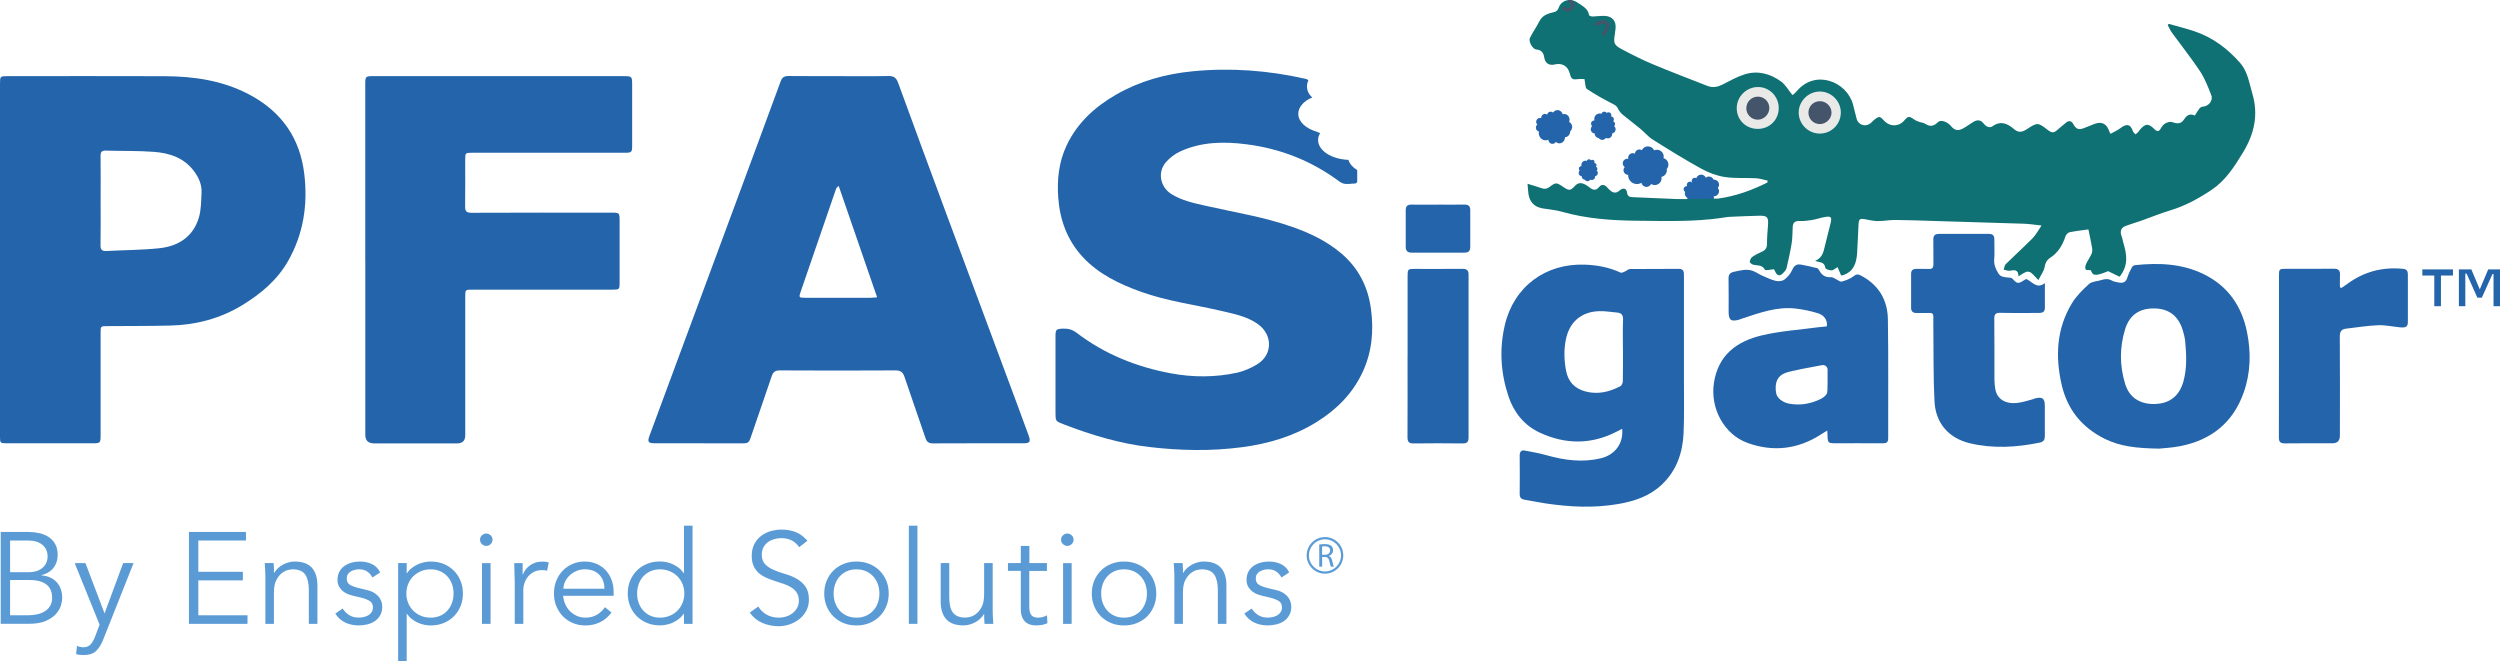 <?xml version="1.0" encoding="UTF-8"?>
<svg id="Layer_2" xmlns="http://www.w3.org/2000/svg" viewBox="0 0 560.07 148.14">
  <defs>
    <style>
      .cls-1 {
        fill: #2364aa;
      }

      .cls-2 {
        fill: #e9e9e8;
      }

      .cls-3 {
        fill: #44546a;
      }

      .cls-4 {
        fill: #0f7173;
      }

      .cls-5 {
        fill: #5b9bd5;
      }
    </style>
  </defs>
  <g id="Layer_1-2" data-name="Layer_1">
    <path class="cls-1" d="M373.77,36.89c0-.69-.46-1.27-1.09-1.46.03-.11.04-.23.04-.35,0-.84-.68-1.53-1.53-1.53-.22,0-.43.05-.62.13-.24-.53-.77-.89-1.39-.89s-1.12.35-1.37.86c-.16-.1-.33-.17-.53-.17-.55,0-.98.42-1.02.96-.14-.08-.3-.13-.47-.13-.57,0-1.04.47-1.04,1.04,0,.09.03.17.05.25-.07-.02-.14-.04-.22-.04-.57,0-1.04.47-1.04,1.04,0,.35.18.64.45.83-.17.18-.28.43-.28.7,0,.57.47,1.04,1.04,1.04,0,0,0,0,0,0,0,.03,0,.06,0,.09,0,1.09.88,1.97,1.97,1.97.36,0,.7-.1.99-.28.13.52.58.92,1.14.92.46,0,.85-.27,1.05-.65.24.15.51.24.81.24.84,0,1.53-.68,1.53-1.53,0-.11-.01-.21-.03-.31.7-.14,1.22-.76,1.22-1.5,0-.09-.01-.18-.03-.26.23-.27.37-.61.37-.98Z"/>
    <path class="cls-1" d="M358.7,31.31c.42.11.84-.07,1.06-.42.06.03.13.06.2.08.51.14,1.03-.17,1.17-.67.04-.13.04-.27.02-.4.36-.06.66-.32.76-.69s-.03-.73-.3-.97c.08-.08.16-.17.19-.29.09-.33-.1-.66-.41-.77.07-.07.13-.16.15-.27.09-.35-.11-.7-.46-.8-.05-.01-.11,0-.16-.01.02-.04.05-.08.06-.12.09-.35-.11-.7-.46-.8-.21-.06-.42,0-.57.13-.08-.13-.21-.24-.38-.28-.35-.09-.7.11-.8.46,0,0,0,0,0,0-.02,0-.04-.02-.06-.02-.66-.18-1.34.21-1.51.87-.06.22-.05.44,0,.64-.34,0-.65.2-.74.54-.07.28.03.56.22.74-.13.12-.23.27-.27.45-.14.51.17,1.03.67,1.17.06.02.13.03.19.03-.03.44.26.86.71.98.05.01.11.02.16.03.12.18.31.32.53.38Z"/>
    <path class="cls-1" d="M355.43,40.58c.32.09.65-.06.82-.33.05.03.1.05.16.06.39.11.8-.13.91-.52.03-.1.03-.21.02-.31.28-.05.52-.25.59-.54s-.02-.57-.23-.75c.07-.06.12-.13.15-.23.07-.26-.08-.51-.32-.6.05-.06.1-.12.12-.21.07-.27-.09-.55-.36-.62-.04-.01-.08,0-.12,0,.02-.03.04-.06.05-.1.07-.27-.09-.55-.36-.62-.16-.04-.32,0-.44.1-.07-.1-.16-.18-.29-.22-.27-.07-.55.09-.62.36,0,0,0,0,0,0-.01,0-.03-.01-.04-.02-.51-.14-1.04.17-1.17.68-.05.17-.04.34,0,.5-.26,0-.5.15-.57.42-.06.22.02.43.17.57-.1.09-.18.21-.21.35-.11.39.13.8.52.91.05.01.1.02.15.02-.02.34.2.67.55.76.04.01.08.02.13.02.1.14.24.25.41.3Z"/>
    <path class="cls-1" d="M352.2,28.66c.09-.58-.2-1.11-.67-1.35.04-.09.06-.19.08-.29.11-.7-.34-1.36-1.01-1.46-.17-.03-.35-.01-.51.04-.12-.47-.49-.84-.98-.92s-.93.16-1.19.55c-.11-.1-.24-.18-.4-.21-.43-.07-.83.23-.93.67-.1-.08-.22-.14-.36-.17-.45-.07-.88.26-.95.74-.01.07,0,.14,0,.22-.05-.02-.1-.05-.17-.06-.45-.07-.88.26-.95.74-.05.29.06.56.24.75-.16.13-.28.32-.31.55-.07.48.23.92.68.99,0,0,0,0,0,0,0,.03-.02.05-.02.08-.14.91.44,1.76,1.3,1.89.29.04.56,0,.82-.11.03.45.33.84.78.91.36.06.71-.12.91-.42.17.15.37.26.61.3.66.1,1.29-.38,1.4-1.09.01-.09.02-.18.02-.26.57-.03,1.06-.48,1.16-1.1.01-.08.01-.15.01-.22.21-.19.37-.46.42-.78Z"/>
    <path class="cls-1" d="M385.12,41.39c0-.63-.51-1.14-1.14-1.14-.03,0-.06.01-.08.02-.17-.42-.58-.72-1.06-.72-.27,0-.5.11-.69.26-.17-.41-.58-.69-1.05-.69-.51,0-.93.34-1.07.8-.1-.06-.21-.1-.34-.1-.39,0-.71.32-.71.71,0,.18.07.34.18.46-.13-.17-.32-.3-.56-.3-.39,0-.71.32-.71.71,0,.11.03.21.08.31-.03,0-.05-.02-.08-.02-.39,0-.71.32-.71.71,0,.26.14.47.35.59-.04.12-.08.25-.08.38,0,.43.25.79.59.98,0,.05-.03.1-.03.16,0,.58.44,1.04,1,1.11.21.2.48.32.79.32.25,0,.47-.1.65-.23.21.28.53.48.91.48.54,0,.97-.38,1.09-.89.12.04.25.08.38.08.63,0,1.14-.51,1.14-1.14,0-.1-.03-.19-.06-.28.02,0,.04.01.06.01.63,0,1.14-.51,1.14-1.14,0-.28-.11-.52-.27-.72.16-.2.27-.44.27-.72Z"/>
    <g>
      <path class="cls-5" d="M.16,119.17h6.14c.85,0,1.68.09,2.47.26s1.5.47,2.12.87c.62.41,1.11.94,1.48,1.6s.55,1.47.55,2.44c0,1.13-.32,2.09-.95,2.89-.63.8-1.53,1.34-2.69,1.61v.06c1.45.12,2.59.63,3.42,1.53s1.24,2.11,1.24,3.62c0,.33-.08.81-.25,1.45-.17.64-.51,1.28-1.03,1.91s-1.28,1.18-2.27,1.64c-.99.47-2.31.7-3.96.7H.16v-20.59ZM2.26,128.19h4.22c.5,0,1-.06,1.5-.19.49-.13.94-.33,1.34-.63s.72-.66.97-1.12c.25-.46.38-1.01.38-1.67,0-.21-.04-.51-.13-.9-.09-.39-.28-.78-.58-1.16-.3-.39-.74-.72-1.32-1-.58-.28-1.37-.42-2.36-.42H2.26v7.1ZM2.26,137.84h4.01c.76,0,1.46-.08,2.12-.23s1.23-.39,1.72-.71c.48-.32.87-.72,1.15-1.21.28-.48.42-1.07.42-1.74,0-1.36-.44-2.37-1.31-3.03s-2.15-.99-3.84-.99H2.26v7.91Z"/>
      <path class="cls-5" d="M23.43,137.41l4.16-11.26h2.33l-6.81,17.16c-.41,1.05-.93,1.88-1.56,2.5-.63.62-1.54.93-2.72.93-.29,0-.59,0-.89-.03-.3-.02-.6-.08-.89-.17l.2-1.86c.41.21.89.32,1.45.32.68,0,1.21-.21,1.6-.64.39-.43.73-1.03,1.02-1.8l.99-2.62-5.58-13.79h2.41l4.28,11.26Z"/>
      <path class="cls-5" d="M44.43,137.84h11.02v1.92h-13.12v-20.59h12.77v1.92h-10.67v7.01h9.98v1.92h-9.98v7.82Z"/>
      <path class="cls-5" d="M61.3,126.15c.04.37.06.73.07,1.09s.01.72.01,1.09h.06c.21-.37.48-.71.81-1.02.33-.31.7-.58,1.1-.8.41-.22.84-.4,1.29-.52.46-.13.91-.19,1.35-.19,1.75,0,3.03.46,3.87,1.38.83.92,1.25,2.24,1.25,3.94v8.64h-1.92v-7.53c0-1.51-.26-2.67-.79-3.48-.52-.8-1.49-1.21-2.91-1.21-.1,0-.37.04-.81.12-.45.08-.92.29-1.41.64-.49.35-.94.87-1.32,1.57-.39.7-.58,1.67-.58,2.91v6.98h-1.92v-10.62c0-.37-.01-.83-.04-1.4-.03-.56-.06-1.1-.1-1.6h1.98Z"/>
      <path class="cls-5" d="M83.43,129.38c-.29-.56-.68-1.01-1.16-1.34-.48-.33-1.08-.5-1.77-.5-.33,0-.66.04-1,.12-.34.08-.65.2-.92.36s-.49.37-.65.63c-.17.25-.25.56-.25.93,0,.64.22,1.11.67,1.4.45.29,1.11.54,2.01.76l1.95.47c.95.21,1.74.64,2.37,1.29.63.65.95,1.46.95,2.43,0,.74-.15,1.37-.45,1.9-.3.53-.7.97-1.19,1.31-.49.34-1.06.59-1.7.74-.64.16-1.29.23-1.95.23-1.05,0-2.02-.2-2.92-.6-.9-.4-1.67-1.08-2.31-2.05l1.66-1.13c.39.62.88,1.12,1.47,1.48.59.37,1.29.55,2.11.55.39,0,.78-.04,1.16-.13.39-.09.73-.22,1.03-.41.3-.18.54-.42.73-.71.18-.29.28-.63.28-1.02,0-.68-.25-1.17-.76-1.47-.5-.3-1.12-.54-1.83-.71l-1.86-.44c-.23-.06-.55-.16-.95-.29-.4-.13-.79-.34-1.16-.61-.38-.27-.7-.63-.97-1.06-.27-.44-.41-.97-.41-1.61,0-.7.14-1.31.42-1.83.28-.52.66-.95,1.13-1.28.48-.33,1.01-.58,1.61-.74.6-.17,1.22-.25,1.86-.25.95,0,1.83.18,2.65.55.81.37,1.44,1,1.89,1.89l-1.72,1.13Z"/>
      <path class="cls-5" d="M89.19,126.15h1.92v2.27h.06c.31-.47.68-.86,1.11-1.19.43-.33.87-.6,1.34-.81.47-.21.95-.37,1.44-.47.49-.1.96-.15,1.41-.15,1.07,0,2.04.18,2.92.54.88.36,1.64.86,2.28,1.5.64.64,1.14,1.4,1.5,2.27.36.87.54,1.82.54,2.85s-.18,1.98-.54,2.85c-.36.87-.86,1.63-1.5,2.27-.64.64-1.4,1.14-2.28,1.5-.88.36-1.86.54-2.92.54-.45,0-.92-.05-1.41-.15-.49-.1-.97-.25-1.44-.46-.47-.21-.91-.48-1.34-.81-.43-.33-.8-.73-1.11-1.19h-.06v10.64h-1.92v-21.99ZM101.61,132.96c0-.76-.12-1.46-.36-2.12-.24-.66-.59-1.23-1.03-1.72-.45-.48-.98-.87-1.61-1.15-.63-.28-1.34-.42-2.14-.42s-1.52.14-2.18.42c-.66.28-1.23.67-1.72,1.15-.48.48-.86,1.06-1.13,1.72s-.41,1.37-.41,2.12.14,1.46.41,2.12.65,1.23,1.13,1.72c.48.49,1.06.87,1.72,1.15s1.39.42,2.18.42,1.51-.14,2.14-.42c.63-.28,1.17-.66,1.61-1.15.45-.48.79-1.06,1.03-1.72.24-.66.36-1.37.36-2.12Z"/>
      <path class="cls-5" d="M110.34,120.91c0,.41-.15.74-.44,1-.29.26-.61.39-.96.39s-.67-.13-.96-.39-.44-.6-.44-1,.15-.74.44-1,.61-.39.96-.39.67.13.96.39c.29.26.44.6.44,1ZM109.9,139.76h-1.92v-13.61h1.92v13.61Z"/>
      <path class="cls-5" d="M115.31,130.4c0-.6-.01-1.21-.04-1.83-.03-.62-.05-1.43-.07-2.41h1.89v2.53h.06c.14-.37.33-.72.58-1.06s.56-.64.92-.92c.36-.27.78-.49,1.25-.65s1.01-.25,1.61-.25c.54,0,1.02.06,1.43.17l-.38,1.89c-.25-.1-.62-.15-1.1-.15-.74,0-1.37.14-1.89.42s-.96.64-1.31,1.08c-.35.44-.61.91-.77,1.41-.17.5-.25.99-.25,1.45v7.68h-1.92v-9.37Z"/>
      <path class="cls-5" d="M126.16,133.48c.06.68.22,1.32.49,1.92.27.6.63,1.12,1.08,1.56.45.44.96.78,1.54,1.03.58.25,1.21.38,1.89.38,1.03,0,1.91-.24,2.66-.71.75-.48,1.31-1.02,1.7-1.64l1.48,1.22c-.81,1.03-1.71,1.76-2.69,2.21-.98.45-2.03.67-3.16.67-1.01,0-1.94-.18-2.81-.54-.86-.36-1.6-.86-2.23-1.5-.62-.64-1.11-1.4-1.47-2.27-.36-.87-.54-1.82-.54-2.85s.17-1.98.52-2.85c.35-.87.83-1.63,1.45-2.27s1.35-1.14,2.18-1.5c.83-.36,1.73-.54,2.7-.54,1.03,0,1.95.18,2.76.55.81.37,1.5.86,2.05,1.47.55.61.97,1.33,1.27,2.15.29.82.44,1.7.44,2.63v.87h-11.34ZM135.41,131.91c0-1.3-.39-2.35-1.16-3.16-.78-.8-1.86-1.21-3.26-1.21-.62,0-1.22.12-1.8.36-.58.24-1.09.57-1.53.97-.44.41-.79.87-1.05,1.4s-.39,1.07-.39,1.63h9.19Z"/>
      <path class="cls-5" d="M155.15,139.76h-1.92v-2.27h-.06c-.31.46-.68.86-1.11,1.19-.43.33-.87.6-1.34.81-.47.21-.95.37-1.44.46-.49.1-.96.15-1.41.15-1.07,0-2.04-.18-2.92-.54-.88-.36-1.64-.86-2.28-1.5-.64-.64-1.14-1.4-1.5-2.27-.36-.87-.54-1.82-.54-2.85s.18-1.98.54-2.85c.36-.87.86-1.63,1.5-2.27.64-.64,1.4-1.14,2.28-1.5.88-.36,1.86-.54,2.92-.54.45,0,.92.05,1.41.15.49.1.97.25,1.44.47.47.21.91.48,1.34.81s.79.73,1.11,1.19h.06v-10.64h1.92v21.99ZM142.73,132.96c0,.76.12,1.46.36,2.12.24.66.59,1.23,1.03,1.72.45.49.98.87,1.61,1.15.63.28,1.34.42,2.14.42s1.5-.14,2.17-.42,1.25-.66,1.73-1.15c.48-.48.86-1.06,1.13-1.72.27-.66.41-1.37.41-2.12s-.14-1.46-.41-2.12c-.27-.66-.65-1.23-1.13-1.72-.48-.48-1.06-.87-1.73-1.15-.67-.28-1.39-.42-2.17-.42s-1.51.14-2.14.42c-.63.28-1.17.67-1.61,1.15-.45.48-.79,1.06-1.03,1.72-.24.66-.36,1.37-.36,2.12Z"/>
      <path class="cls-5" d="M179.03,122.57c-.91-1.34-2.24-2.01-3.98-2.01-.54,0-1.08.07-1.6.22s-.99.37-1.41.67-.75.69-1,1.16c-.25.48-.38,1.03-.38,1.67,0,.93.26,1.65.79,2.17s1.17.94,1.95,1.26c.78.33,1.62.63,2.54.89.92.26,1.77.61,2.54,1.05.77.44,1.42,1.01,1.95,1.73.52.72.79,1.7.79,2.94,0,.93-.2,1.77-.6,2.52-.4.75-.92,1.37-1.57,1.88-.65.5-1.38.89-2.18,1.16-.8.27-1.61.41-2.43.41-1.26,0-2.46-.24-3.59-.71-1.13-.47-2.1-1.25-2.89-2.34l1.92-1.37c.44.76,1.06,1.36,1.86,1.82.79.46,1.73.68,2.81.68.52,0,1.04-.08,1.57-.25.52-.16.99-.41,1.41-.73.42-.32.76-.71,1.03-1.18.27-.47.41-1,.41-1.6,0-.72-.15-1.31-.45-1.79-.3-.47-.7-.87-1.19-1.19-.49-.32-1.06-.59-1.69-.8-.63-.21-1.28-.43-1.95-.64-.67-.21-1.32-.46-1.95-.73-.63-.27-1.19-.62-1.69-1.03-.49-.42-.89-.94-1.19-1.57-.3-.63-.45-1.42-.45-2.37s.19-1.85.57-2.59c.38-.74.88-1.35,1.51-1.83.63-.48,1.34-.84,2.14-1.08.79-.23,1.61-.35,2.44-.35,1.16,0,2.22.18,3.17.55.95.37,1.83,1.02,2.65,1.95l-1.83,1.43Z"/>
      <path class="cls-5" d="M199.1,132.96c0,1.03-.18,1.98-.54,2.85-.36.87-.86,1.63-1.5,2.27-.64.64-1.4,1.14-2.28,1.5-.88.36-1.86.54-2.92.54s-2.01-.18-2.89-.54c-.88-.36-1.64-.86-2.28-1.5-.64-.64-1.14-1.4-1.5-2.27-.36-.87-.54-1.82-.54-2.85s.18-1.98.54-2.85c.36-.87.86-1.63,1.5-2.27.64-.64,1.4-1.14,2.28-1.5.88-.36,1.85-.54,2.89-.54s2.04.18,2.92.54c.88.36,1.64.86,2.28,1.5.64.64,1.14,1.4,1.5,2.27.36.87.54,1.82.54,2.85ZM197.01,132.96c0-.76-.12-1.46-.36-2.12-.24-.66-.59-1.23-1.03-1.72-.45-.48-.98-.87-1.61-1.15-.63-.28-1.34-.42-2.14-.42s-1.51.14-2.14.42c-.63.28-1.16.67-1.6,1.15-.44.48-.78,1.06-1.02,1.72-.24.66-.36,1.37-.36,2.12s.12,1.46.36,2.12c.24.66.58,1.23,1.02,1.72.44.49.97.87,1.6,1.15.63.28,1.34.42,2.14.42s1.51-.14,2.14-.42c.63-.28,1.17-.66,1.61-1.15.45-.48.79-1.06,1.03-1.72.24-.66.36-1.37.36-2.12Z"/>
      <path class="cls-5" d="M205.53,139.76h-1.92v-21.99h1.92v21.99Z"/>
      <path class="cls-5" d="M220.56,139.76c-.04-.37-.06-.73-.07-1.09-.01-.36-.01-.72-.01-1.09h-.06c-.21.37-.48.71-.81,1.02-.33.31-.7.58-1.11.8-.41.22-.84.4-1.29.52-.46.13-.91.19-1.35.19-1.75,0-3.03-.46-3.87-1.38-.83-.92-1.25-2.23-1.25-3.94v-8.64h1.92v7.53c0,.76.06,1.43.17,2.01.12.58.31,1.07.6,1.47.28.4.66.7,1.13.9.48.2,1.07.3,1.79.3.1,0,.37-.04.81-.12.45-.08.92-.29,1.41-.64.49-.35.94-.87,1.32-1.57.39-.7.58-1.67.58-2.91v-6.98h1.92v10.62c0,.37.01.83.04,1.4.03.56.06,1.1.1,1.6h-1.98Z"/>
      <path class="cls-5" d="M234.52,127.9h-3.93v8.03c0,.5.05.92.15,1.24.1.32.23.57.41.74.17.17.38.3.63.36.24.07.51.1.8.1.33,0,.67-.05,1.02-.14.35-.1.67-.22.96-.38l.09,1.77c-.72.33-1.58.49-2.59.49-.37,0-.75-.05-1.15-.15-.4-.1-.76-.28-1.09-.55-.33-.27-.6-.64-.81-1.11-.21-.47-.32-1.08-.32-1.83v-8.58h-2.88v-1.75h2.88v-3.84h1.92v3.84h3.93v1.75Z"/>
      <path class="cls-5" d="M240.51,120.91c0,.41-.15.74-.44,1-.29.26-.61.39-.96.39s-.67-.13-.96-.39-.44-.6-.44-1,.15-.74.44-1,.61-.39.96-.39.67.13.96.39c.29.26.44.6.44,1ZM240.08,139.76h-1.92v-13.61h1.92v13.61Z"/>
      <path class="cls-5" d="M259.04,132.96c0,1.03-.18,1.98-.54,2.85-.36.87-.86,1.63-1.5,2.27-.64.64-1.4,1.14-2.28,1.5-.88.36-1.86.54-2.92.54s-2.01-.18-2.89-.54c-.88-.36-1.64-.86-2.28-1.5-.64-.64-1.14-1.4-1.5-2.27-.36-.87-.54-1.82-.54-2.85s.18-1.98.54-2.85c.36-.87.86-1.63,1.5-2.27.64-.64,1.4-1.14,2.28-1.5.88-.36,1.85-.54,2.89-.54s2.04.18,2.92.54c.88.36,1.64.86,2.28,1.5.64.64,1.14,1.4,1.5,2.27.36.87.54,1.82.54,2.85ZM256.95,132.96c0-.76-.12-1.46-.36-2.12-.24-.66-.59-1.23-1.03-1.72-.45-.48-.98-.87-1.61-1.15-.63-.28-1.34-.42-2.14-.42s-1.51.14-2.14.42c-.63.28-1.16.67-1.6,1.15-.44.48-.78,1.06-1.02,1.72-.24.66-.36,1.37-.36,2.12s.12,1.46.36,2.12c.24.66.58,1.23,1.02,1.72.44.49.97.87,1.6,1.15.63.28,1.34.42,2.14.42s1.51-.14,2.14-.42c.63-.28,1.17-.66,1.61-1.15.45-.48.79-1.06,1.03-1.72.24-.66.36-1.37.36-2.12Z"/>
      <path class="cls-5" d="M264.94,126.15c.04.37.06.73.07,1.09s.01.72.01,1.09h.06c.21-.37.48-.71.81-1.02.33-.31.7-.58,1.1-.8.41-.22.84-.4,1.29-.52.46-.13.91-.19,1.35-.19,1.75,0,3.03.46,3.87,1.38.83.92,1.25,2.24,1.25,3.94v8.64h-1.92v-7.53c0-1.51-.26-2.67-.79-3.48-.52-.8-1.49-1.21-2.91-1.21-.1,0-.37.04-.81.12-.45.08-.92.29-1.41.64-.49.35-.94.87-1.32,1.57-.39.7-.58,1.67-.58,2.91v6.98h-1.92v-10.62c0-.37-.01-.83-.04-1.4-.03-.56-.06-1.1-.1-1.6h1.98Z"/>
      <path class="cls-5" d="M287.08,129.38c-.29-.56-.68-1.01-1.16-1.34s-1.08-.5-1.77-.5c-.33,0-.66.04-1,.12-.34.08-.64.2-.92.36-.27.17-.49.37-.65.63-.17.25-.25.56-.25.93,0,.64.22,1.11.67,1.4s1.12.54,2.01.76l1.95.47c.95.21,1.74.64,2.37,1.29s.95,1.46.95,2.43c0,.74-.15,1.37-.45,1.9-.3.53-.7.97-1.19,1.31-.49.34-1.06.59-1.7.74s-1.29.23-1.95.23c-1.05,0-2.02-.2-2.92-.6-.9-.4-1.67-1.08-2.31-2.05l1.66-1.13c.39.62.88,1.12,1.47,1.48.59.37,1.29.55,2.11.55.39,0,.78-.04,1.16-.13.39-.09.73-.22,1.03-.41.3-.18.54-.42.73-.71.18-.29.28-.63.28-1.02,0-.68-.25-1.17-.76-1.47-.5-.3-1.12-.54-1.83-.71l-1.86-.44c-.23-.06-.55-.16-.95-.29-.4-.13-.79-.34-1.16-.61s-.7-.63-.97-1.06c-.27-.44-.41-.97-.41-1.61,0-.7.14-1.31.42-1.83.28-.52.66-.95,1.13-1.28.48-.33,1.01-.58,1.61-.74.6-.17,1.22-.25,1.86-.25.95,0,1.83.18,2.65.55.81.37,1.44,1,1.89,1.89l-1.72,1.13Z"/>
      <path class="cls-5" d="M296.83,128.52c-2.26,0-4.1-1.84-4.1-4.1s1.84-4.1,4.1-4.1,4.1,1.84,4.1,4.1-1.84,4.1-4.1,4.1ZM296.83,120.82c-1.99,0-3.6,1.62-3.6,3.6s1.62,3.6,3.6,3.6,3.6-1.62,3.6-3.6-1.62-3.6-3.6-3.6Z"/>
      <path class="cls-5" d="M295.54,121.99c.33-.07.8-.1,1.25-.1.69,0,1.14.13,1.46.41.25.22.4.57.4.96,0,.66-.42,1.1-.95,1.28v.02c.39.13.62.49.74,1.01.16.7.28,1.19.39,1.38h-.67c-.08-.14-.19-.57-.34-1.2-.15-.69-.42-.96-1.01-.98h-.61v2.18h-.65v-4.96ZM296.19,124.28h.66c.69,0,1.13-.38,1.13-.96,0-.65-.47-.93-1.16-.94-.31,0-.54.03-.64.06v1.84Z"/>
    </g>
    <g>
      <g>
        <path class="cls-2" d="M393.79,28.87c-2.66,0-4.72-2.02-4.71-4.64.01-2.57,2.13-4.7,4.72-4.73,2.57-.03,4.68,2.09,4.68,4.71s-2.01,4.65-4.69,4.66Z"/>
        <path class="cls-2" d="M407.69,29.92c-2.59,0-4.72-2.12-4.73-4.7,0-2.56,2.16-4.71,4.73-4.71s4.7,2.11,4.7,4.71c-.01,2.61-2.1,4.7-4.7,4.7Z"/>
        <path class="cls-4" d="M378.22,44.59c-.95,0-1.77.03-2.59,0-3.3-.13-6.6-.29-9.91-.42-.7-.03-1.12-.23-1.22-1.05-.11-.96-.9-1.13-1.66-.45q-1.09.99-2.18-.08c-.21-.2-.44-.39-.62-.61-.56-.67-1.26-.74-1.77-.11-.86,1.06-1.56.62-2.35-.02-.27-.23-.6-.4-.92-.57-.81-.41-1.52-.33-2.16.36-1.04,1.12-1.32,1.13-2.63.24-1.53-1.04-1.66-1.07-3.13.04-.62.46-1.16.45-1.82.21-.94-.34-1.91-.61-3.05-.96.09.96.11,1.64.21,2.31.3,1.84,1.34,2.88,3.15,3.2,1.43.25,2.9.34,4.29.74,5.54,1.58,11.21,1.98,16.92,2.03,6.38.06,12.76.27,19.1-.66.5-.07,1-.19,1.51-.21,2.23-.1,4.46-.2,6.7-.25,1.84-.04,2.13.32,1.99,2.14-.11,1.37-.23,2.75-.22,4.13.01.89-.32,1.41-1.1,1.77-.76.34-1.52.71-2.2,1.19-.31.22-.53.7-.57,1.09-.01.19.44.54.73.63.93.27,2.05-.05,2.67,1.15.11.23,1.21-.05,2.04-.11.04.05.1.17.15.29.55,1.3,1.16,1.41,2.1.34.23-.26.49-.58.56-.91.42-1.86.86-3.72,1.15-5.59.19-1.22.15-2.46.23-3.69.06-.95.57-1.28,1.53-1.25.93.04,1.87-.07,2.79-.22,1-.17,1.97-.53,2.96-.69,1.3-.21,1.52.05,1.22,1.33-.39,1.65-.81,3.3-1.24,4.95-.34,1.35-.48,2.82-2.23,3.56.42.13.58.2.74.22.77.14,1.4.34,1.53,1.34.03.26.89.59,1.37.57.43,0,.86-.44,1.37-.73.26.62.53,1.23.8,1.86.2-.02.35-.02.48-.07,2.33-.79,2.95-2.7,3.1-4.87.14-2.1.2-4.21.31-6.31.08-1.45.25-1.56,1.65-1.3.89.16,1.79.38,2.69.38,1.3,0,2.6-.26,3.89-.25,2.68.01,5.36.13,8.03.2,6.94.21,13.87.41,20.8.64,1.21.04,2.42.24,3.95.4-.76,1.11-1.26,2.09-1.99,2.84-1.96,1.98-4.04,3.85-6.03,5.82-.28.28-.31.81-.45,1.23.44.09.9.3,1.32.24,1.03-.16,1.98-.36,1.98,1.26.68-.4,1.2-.81,1.8-1.02.29-.11.8.03,1.07.24.54.44.99,1,1.59,1.62.58-1.16,1.25-1.99,1.39-2.9.14-.94.54-1.63,1.21-2.06,1.82-1.17,2.82-2.85,3.47-4.84.12-.38.57-.85.93-.92,1.48-.3,2.98-.46,4.21-.63.3,1.46.6,2.79.82,4.13.08.43.06.95-.11,1.34-.35.79-.88,1.49-1.23,2.28-.17.36-.26.89-.1,1.21.08.19.72.12,1.16.17.44,1.1.68,1.56,3.87.22,1.01.49,1.87.91,2.57,1.25,2.02-2.49,1.64-4.95.89-7.46-.17-.55-.25-1.13-.45-1.67-.39-1.08-.12-1.87.97-2.27,1.18-.43,2.39-.79,3.58-1.2,2.12-.75,4.2-1.62,6.35-2.26,3.38-1.01,6.41-2.69,9.32-4.63,3.13-2.11,5.06-5.18,6.99-8.34,2.54-4.18,3.5-8.45,2.1-13.19-.71-2.4-1.05-4.98-2.76-6.91-2.79-3.17-6.12-5.68-10.18-7.05-1.9-.64-3.86-1.12-5.8-1.67-.07.09-.15.19-.22.28.32.58.58,1.2.97,1.73,2.09,2.88,4.32,5.66,6.28,8.62,1.08,1.64,1.81,3.54,2.52,5.39.45,1.2-.67,2.48-1.92,2.52-.26.01-.59.22-.76.44-.38.48-.67,1.02-1.01,1.56-1.06-.49-1.74-.15-2.34.75-.75,1.13-1.42,1.17-2.8.7-.43-.15-1.08.09-1.52.33-.39.22-.71.64-.93,1.04-.48.83-.84.86-1.54.16-1.29-1.29-2.04-1.24-3.36.42-.04.06-.05.14-.1.19-.22.21-.45.42-.68.63-.2-.23-.51-.43-.6-.7-.6-1.84-1.62-1.61-2.87-.66-.64.49-1.4.81-2.15,1.23-.15-.29-.24-.41-.28-.54-.58-1.77-1.74-2.32-3.43-1.63-.74.3-1.48.6-2.22.88-1.22.47-1.77.26-2.41-.9-.42-.75-1.01-.85-1.66-.29-.68.59-1.4,1.14-2.08,1.74-.65.58-1.17.51-1.87-.04-2.33-1.81-2.4-1.83-4.84-.23-1.05.68-1.85.79-2.81-.03-1.45-1.24-2.96-1.99-4.84-.65-.7.5-1.5.01-2-.63-.69-.88-1.45-.85-2.3-.34-.77.47-1.5,1.02-2.29,1.45-1.14.63-1.93.44-2.73-.55-.75-.92-2.27-1.48-2.86-.89-.93.94-1.78,1.14-2.9.4-.38-.25-.91-.27-1.35-.43-.4-.15-.82-.31-1.16-.56-1.04-.75-1.35-.74-2.17.24-1.21,1.45-3.26,1.46-4.55.03-.9-1-1.09-1.02-2.15-.2-.23.18-.43.4-.63.6-1.19,1.16-2.94.73-3.36-.84-.29-1.05-.51-2.11-.8-3.16-1.37-5.08-8.35-7.97-12.57-3.02-.17.19-.33.38-.52.55-.2.18-.43.32-.48.36-.89-1.09-1.54-2.3-2.54-3.03-2.45-1.79-5.27-2.54-8.24-1.59-1.7.54-3.29,1.47-4.91,2.28-1.09.54-2.18.75-3.35.29-4.08-1.61-8.19-3.15-12.23-4.85-2.41-1-4.74-2.19-7.05-3.42-1.64-.88-1.78-1.38-1.49-3.15.07-.46.13-.93.18-1.4.19-1.74-.76-2.84-2.54-2.87-.87-.02-1.74.13-2.6.14-.28.01-.77-.16-.79-.3-.22-1.53-1.54-2.06-2.56-2.79-.42-.3-.86-.49-1.3-.56-.29-.06-.59-.06-.86-.02-.97.13-1.8.78-2.11,1.78-.11.35-.51.79-.86.87-1.39.32-2.71.64-3.44,2.09-.64,1.28-1.5,2.45-2.12,3.73-.39.81.65,2.54,1.4,2.59q1.58.1,1.8,1.75c.17,1.28,1.08,1.92,2.31,1.61,1.71-.42,2.99.35,3.42,2.02.32,1.26.59,1.42,1.81,1.26.55-.07,1.12-.01,1.48-.01.2.91.13,1.94.55,2.22,1.88,1.26,3.88,2.36,5.9,3.39.53.27.83.5,1.07,1.04.23.52.67,1,1.11,1.37,1.27,1.06,2.61,2.04,3.88,3.1.95.78,1.74,1.78,2.76,2.42,3.57,2.25,7.15,4.47,10.83,6.5,1.62.9,3.46,1.6,5.29,1.89,2.31.36,4.7.16,7.05.29.88.05,1.75.35,2.6.53-.06.35-.05.41-.07.42-3.48,1.76-7.12,3.06-11.01,3.6l-6.71.1ZM393.79,28.87c-2.66,0-4.72-2.02-4.71-4.64.01-2.57,2.13-4.7,4.72-4.73,2.57-.03,4.68,2.09,4.68,4.71s-2.01,4.65-4.69,4.66ZM407.69,29.92c-2.59,0-4.72-2.12-4.73-4.7,0-2.56,2.16-4.71,4.73-4.71s4.7,2.11,4.7,4.71c-.01,2.61-2.1,4.7-4.7,4.7Z"/>
        <path class="cls-1" d="M187.99,17.06c3.67,0,7.34.05,11.01-.03,1.22-.03,1.79.39,2.21,1.53,3.63,9.97,7.31,19.93,11,29.88,5.2,14.03,10.43,28.05,15.64,42.07.87,2.34,1.74,4.69,2.59,7.04.52,1.44.28,1.76-1.22,1.76-6.72,0-13.44-.02-20.17.02-.94,0-1.41-.27-1.72-1.2-1.53-4.57-3.16-9.1-4.69-13.67-.35-1.06-.84-1.48-2-1.48-8.65.05-17.3.05-25.94,0-1.08,0-1.51.38-1.84,1.36-1.56,4.67-3.21,9.31-4.79,13.98-.25.74-.64,1.01-1.42,1-6.69-.02-13.37-.01-20.06-.02-1.32,0-1.58-.33-1.12-1.58,2.26-6.15,4.55-12.3,6.83-18.45,4.17-11.24,8.33-22.49,12.5-33.73,3.37-9.1,6.75-18.21,10.09-27.32.34-.92.84-1.2,1.77-1.19,3.78.04,7.56.02,11.34.02ZM196.5,66.6c-2.91-8.44-5.76-16.69-8.61-24.95-.42.3-.54.51-.62.75-2.63,7.63-5.25,15.27-7.88,22.9-.46,1.34-.42,1.41.99,1.41,4.9,0,9.81,0,14.71,0,.38,0,.77-.06,1.41-.1Z"/>
        <path class="cls-1" d="M305.15,83.6c-2.25,4.7-5.8,8.22-10.17,10.93-5.13,3.2-10.8,4.88-16.78,5.66-6.92.92-13.84.76-20.75-.05-6.6-.77-12.92-2.68-19.1-5.06-1.89-.72-1.89-.71-1.89-2.72-.01-5.67-.01-11.33,0-16.99,0-1.59.14-1.68,1.75-1.75,1.15-.04,2.09.25,3.02.96,6.27,4.78,13.4,7.63,21.11,9.06,4.93.92,9.91.92,14.82-.15,1.56-.35,3.11-1.04,4.48-1.87,3.53-2.15,3.51-6.65.13-9.04-2.45-1.73-5.31-2.25-8.13-2.92-6.03-1.42-12.22-2.19-18.08-4.31-4.86-1.76-9.47-3.95-13.04-7.82-3.42-3.73-5.08-8.22-5.44-13.21-.3-4.08.11-8.03,1.89-11.78,2.4-5.06,6.33-8.61,11.08-11.35,5.28-3.03,11-4.61,17.04-5.21,8.53-.85,16.95-.22,25.3,1.66.37.09.6.19.73.35-.21.42-.32.88-.32,1.38,0,1,.47,1.87,1.19,2.45-1.89.8-3.14,2.15-3.14,3.67,0,1.78,1.7,3.31,4.15,4.02.02.01.04.02.06.03.21.12.45.19.69.27-.29.49-.46,1.01-.46,1.56,0,2.37,3,4.29,6.78,4.44.28.89.98,1.69,1.99,2.3-.01.08-.01.12-.01.12,0,0,.03,1.65,0,2.52,0,.12-.37.35-.37.35-.88.01-1.8.24-2.67.03,0,0-.61-.21-.9-.43-6.22-4.65-13.22-7.41-20.89-8.38-5.04-.65-10.11-.57-14.85,1.62-1.18.54-2.31,1.41-3.17,2.39-1.95,2.23-1.29,5.58,1.24,7.16,2.33,1.44,4.96,2,7.58,2.59,6.54,1.49,13.19,2.52,19.54,4.77,3.96,1.39,7.71,3.18,10.95,5.94,3.8,3.24,5.92,7.39,6.6,12.26.7,5,.26,9.9-1.96,14.55Z"/>
        <path class="cls-1" d="M0,58.1c0-13.1,0-26.2,0-39.3,0-1.7.03-1.74,1.68-1.74,11.74,0,23.48-.04,35.22.01,6.6.03,13.04.98,18.97,4.12,7.23,3.84,11.39,9.79,12.32,17.95.78,6.78-.22,13.24-3.59,19.23-2.44,4.33-6.12,7.42-10.29,9.97-4.98,3.05-10.46,4.46-16.26,4.6-4.69.11-9.38.08-14.06.12-1.43.01-1.45.03-1.45,1.47,0,7.62,0,15.24,0,22.86,0,1.88-.04,1.92-1.87,1.92-6.4,0-12.79,0-19.19,0-1.41,0-1.48-.07-1.48-1.48C0,84.6,0,71.35,0,58.1ZM22.54,44.93c0,3.34.04,6.68-.02,10.01-.02,1.04.37,1.34,1.33,1.29,3.95-.21,7.92-.21,11.84-.62,4.28-.45,7.6-2.58,8.87-6.9.52-1.77.5-3.71.59-5.58.08-1.72-.57-3.24-1.58-4.64-2.24-3.11-5.51-4.2-9.07-4.47-3.58-.27-7.19-.17-10.78-.28-.91-.03-1.2.29-1.19,1.18.04,3.34.02,6.68.01,10.01Z"/>
        <path class="cls-1" d="M81.83,58.21c0-13.1,0-26.2,0-39.31,0-1.79.05-1.84,1.83-1.84,18.68,0,37.37,0,56.05,0,1.85,0,1.91.06,1.91,1.89,0,4.57,0,9.15,0,13.72,0,1.41-.14,1.55-1.56,1.55-11.41,0-22.83,0-34.24,0-1.57,0-1.6.02-1.6,1.56,0,3.48.03,6.97-.02,10.45-.01,1.04.24,1.44,1.4,1.44,10.47-.05,20.94-.03,31.4-.03,1.78,0,1.81.03,1.81,1.84,0,4.65,0,9.29,0,13.94,0,1.38-.09,1.47-1.5,1.47-10.5,0-21.01,0-31.51,0-1.56,0-1.57.01-1.57,1.58,0,10.34,0,20.69,0,31.03q0,1.82-1.78,1.83c-6.22,0-12.43,0-18.65,0q-1.96,0-1.96-1.92c0-13.07,0-26.13,0-39.2Z"/>
        <path class="cls-1" d="M363.39,96.07c-.46.24-.8.41-1.14.59-5.72,2.97-11.53,2.94-17.3.26-3.5-1.63-5.79-4.5-7-8.1-1.75-5.22-2.09-10.59-.83-15.98,2.01-8.6,9.07-13.87,17.93-13.55,2.79.1,5.47.6,8.01,1.79.23.11.64-.11.94-.24.4-.17.77-.57,1.16-.57,3.63-.04,7.27,0,10.9-.04,1.13-.01,1.19.63,1.19,1.48-.01,7.95,0,15.89,0,23.84,0,3.81.08,7.62-.08,11.43-.19,4.44-1.58,8.48-4.91,11.62-2.72,2.56-6.11,3.69-9.7,4.31-5.47.95-10.92.68-16.37-.14-1.54-.23-3.07-.56-4.61-.81-.77-.12-1.13-.46-1.13-1.29.03-2.87.03-5.73,0-8.6,0-.84.33-1.28,1.15-1.13,1.63.3,3.26.6,4.85,1.04,4.04,1.14,8.11,1.69,12.25.67,3.16-.78,5.03-3.36,4.71-6.57ZM363.58,78.39c0-2.25-.06-4.5.03-6.74.04-1.07-.34-1.55-1.36-1.63-1.33-.11-2.67-.36-4-.31-4.05.13-6.7,2.48-7.47,6.43-.45,2.31-.37,4.61.06,6.9.46,2.44,1.9,4,4.32,4.65,2.8.75,5.39.12,7.87-1.18.3-.16.52-.76.53-1.16.05-2.32.02-4.64.03-6.96Z"/>
        <path class="cls-1" d="M409.35,96.45c-.57.35-.96.58-1.34.83-5.15,3.36-10.7,4.02-16.43,1.98-5.41-1.93-8.48-7.87-7.61-13.5.97-6.3,5.19-9.32,10.79-10.64,4.14-.98,8.45-1.24,12.69-1.82.61-.08,1.22-.12,1.81-.18.2-1.31-.51-2.5-2.03-2.96-1.62-.49-3.3-.85-4.99-1.04-4.17-.47-8.02.96-11.88,2.22-.24.08-.47.19-.72.26-1.83.53-2.38.12-2.38-1.77,0-2.47.03-4.94-.02-7.4-.02-.95.35-1.36,1.26-1.55,1.46-.3,2.9-.75,4.37-.12.66.28,1.25.7,1.9.98,1.01.44,2.01.94,3.07,1.19.6.14,1.46.05,1.93-.3.72-.54,1.37-1.33,1.73-2.15.42-.97.98-1.38,1.97-1.2,1.22.23,2.44.48,3.64.8.24.07.43.46.59.73.58.97,1.41,1.37,2.55,1.29.34-.03.7.28,1.05.43.44.2.94.65,1.3.55.92-.25,1.88-.61,2.63-1.18.59-.45.95-.54,1.59-.21,4.01,2.06,6.05,5.46,6.12,9.82.15,8.89.04,17.78.07,26.67,0,.86-.33,1.14-1.16,1.13-3.63-.03-7.27,0-10.9-.01-1.32,0-1.48-.17-1.52-1.5-.01-.38-.04-.76-.07-1.37ZM409.43,82.81c0-.64-.58-1.12-1.22-1.01-2.25.4-6.95,1.27-8.22,1.74-1.86.68-2.46,2.28-2.09,4.51.18,1.11,1.44,2.12,2.95,2.39,2.37.42,4.6.07,6.79-.94.82-.38,1.42-.83,1.69-1.48.11-.28.11-3.42.1-5.21Z"/>
        <path class="cls-1" d="M483.53,100.5c-4.8-.08-8.53-.47-12-2.19-5.14-2.54-8.4-6.59-9.67-12.16-1.44-6.32-1.14-12.5,2.29-18.18.99-1.64,2.43-3.07,3.87-4.36.67-.59,1.87-.58,2.81-.89.79-.26,1.5-.3,2.27.13.49.27,1.1.36,1.67.46.91.16,1.52-.15,1.81-1.11.25-.79.61-1.55,1-2.28.13-.24.46-.5.73-.52,5.3-.56,10.51-.37,15.42,2.04,5.43,2.66,8.49,7.17,9.66,12.94.93,4.56.83,9.15-.76,13.61-2.39,6.73-7.26,10.57-14.16,11.95-1.95.39-3.96.46-4.95.58ZM482.48,90.51c3.45,0,5.74-1.69,6.68-5.11.81-2.94.67-5.95.38-8.95-.08-.82-.29-1.64-.53-2.43-.96-3.2-3.06-4.84-6.25-4.92-3.38-.09-5.67,1.4-6.67,4.64-1.26,4.08-1.25,8.23.02,12.31.92,2.97,3.2,4.45,6.37,4.46Z"/>
        <path class="cls-1" d="M453.9,62.5c1.38.54,2.37,2.39,4.21.91,0,1.89,0,3.73,0,5.57,0,.94-.57,1.13-1.37,1.13-2.87-.01-5.74.04-8.61-.03-1.07-.03-1.36.32-1.35,1.36.05,4.5.01,9,.03,13.5,0,.76.07,1.53.2,2.27.4,2.17,2.22,3.35,4.9,3.06,1.18-.13,2.33-.53,3.48-.82.17-.04.33-.15.51-.19,1.67-.43,2.2-.02,2.2,1.69,0,2.25-.02,4.5,0,6.75,0,.81-.26,1.27-1.11,1.45-5.21,1.07-10.44,1.39-15.65.16-4.77-1.13-7.71-4.49-7.96-9.4-.28-5.32-.18-10.66-.25-15.99-.01-.98-.03-1.96,0-2.94.02-.66-.26-.9-.91-.87-.94.04-1.89-.01-2.83.01-.81.02-1.25-.34-1.25-1.14-.01-2.54-.01-5.08,0-7.62,0-.74.36-1.14,1.15-1.12.94.02,1.89-.03,2.83.01.76.04,1.03-.27,1.02-1.02-.03-1.85.02-3.7-.02-5.55-.02-.95.39-1.28,1.31-1.28,3.71.02,7.42.02,11.12,0,.89,0,1.25.37,1.24,1.24-.02,1.49.09,2.98-.03,4.46-.1,1.2.33,2.16.91,3.12.5.84,1.35.87,2.19.95.33.03.78.04.97.25,1.04,1.16,1.28,1.22,2.59.37.18-.12.36-.23.48-.3Z"/>
        <path class="cls-1" d="M524.53,64.52c.44-.3.89-.6,1.32-.91,3.73-2.75,7.91-3.85,12.52-3.38.79.08,1.06.49,1.06,1.22,0,3.55,0,7.11,0,10.66,0,1.04-.41,1.34-1.67,1.23-1.66-.15-3.32-.54-4.97-.48-2.41.09-4.81.49-7.22.77-1.05.12-1.39.69-1.39,1.77.05,7.4.03,14.8.02,22.2q0,1.71-1.69,1.71c-3.52,0-7.05-.03-10.57.02-1.01.01-1.42-.26-1.41-1.34.03-12.12.02-24.23.02-36.35,0-1.31.12-1.42,1.46-1.42,3.6,0,7.19.02,10.79-.02,1.03-.01,1.48.34,1.42,1.39-.05.92-.01,1.85-.01,2.78.11.04.22.09.34.13Z"/>
        <path class="cls-1" d="M315.34,79.76c0-5.98,0-11.97,0-17.95,0-1.47.09-1.57,1.53-1.57,3.6,0,7.19.02,10.79-.01.98,0,1.34.35,1.34,1.34-.02,12.15-.02,24.3,0,36.44,0,.99-.33,1.34-1.33,1.33-3.67-.04-7.34-.05-11,0-1.1.02-1.35-.43-1.35-1.42.03-6.06.01-12.11.01-18.17Z"/>
        <path class="cls-1" d="M322.25,45.84c1.93,0,3.85.03,5.78-.01.92-.02,1.36.32,1.35,1.25,0,2.76,0,5.52,0,8.27,0,.86-.4,1.25-1.27,1.25-3.96-.01-7.92-.01-11.88,0-.93,0-1.31-.43-1.31-1.33.01-2.72.01-5.44,0-8.16,0-.91.39-1.3,1.33-1.27,2,.04,4,.01,6,.01Z"/>
        <path class="cls-3" d="M407.71,27.79c-1.43.01-2.55-1.09-2.57-2.52-.02-1.47,1.13-2.61,2.6-2.6,1.4.01,2.57,1.19,2.57,2.57,0,1.36-1.2,2.54-2.59,2.56Z"/>
        <path class="cls-3" d="M391.23,24.28c-.02-1.47,1.13-2.63,2.6-2.63,1.42,0,2.56,1.15,2.55,2.57,0,1.38-1.19,2.57-2.57,2.59-1.4.02-2.57-1.12-2.59-2.53Z"/>
        <path class="cls-3" d="M352.7,1.18c0,.76-.65,1.42-1.42,1.43h-.02c-.37,0-.72-.14-.99-.4-.13-.13-.24-.28-.31-.45l.68-.3c.04.08.09.15.15.21.13.13.34.19.48.19.36,0,.68-.33.68-.69,0-.18-.07-.34-.19-.47-.13-.13-.3-.2-.48-.2V.03c.27-.04.57-.04.86.02.06.03.1.07.15.12.27.27.41.63.41,1.01Z"/>
      </g>
      <path class="cls-3" d="M359.23,8.05l-.47-.59c.42-.34.76-.76.91-1.16.13-.33.13-.62,0-.79-.29-.36-1.22-.26-2.11.44l-.47-.59c1.17-.94,2.56-1.08,3.16-.32.31.39.35.93.12,1.53-.21.53-.61,1.05-1.14,1.48Z"/>
      <path class="cls-1" d="M549.52,61.72h-2.68v6.88h-1.49v-6.88h-2.68v-1.37h6.86v1.37ZM560.07,68.6h-1.45v-7.22h-.23l-2.39,5.31h-1l-2.41-5.39h-.29v7.3h-1.44v-8.25h2.79l1.89,4.48,1.89-4.48h2.66v8.25Z"/>
    </g>
  </g>
</svg>